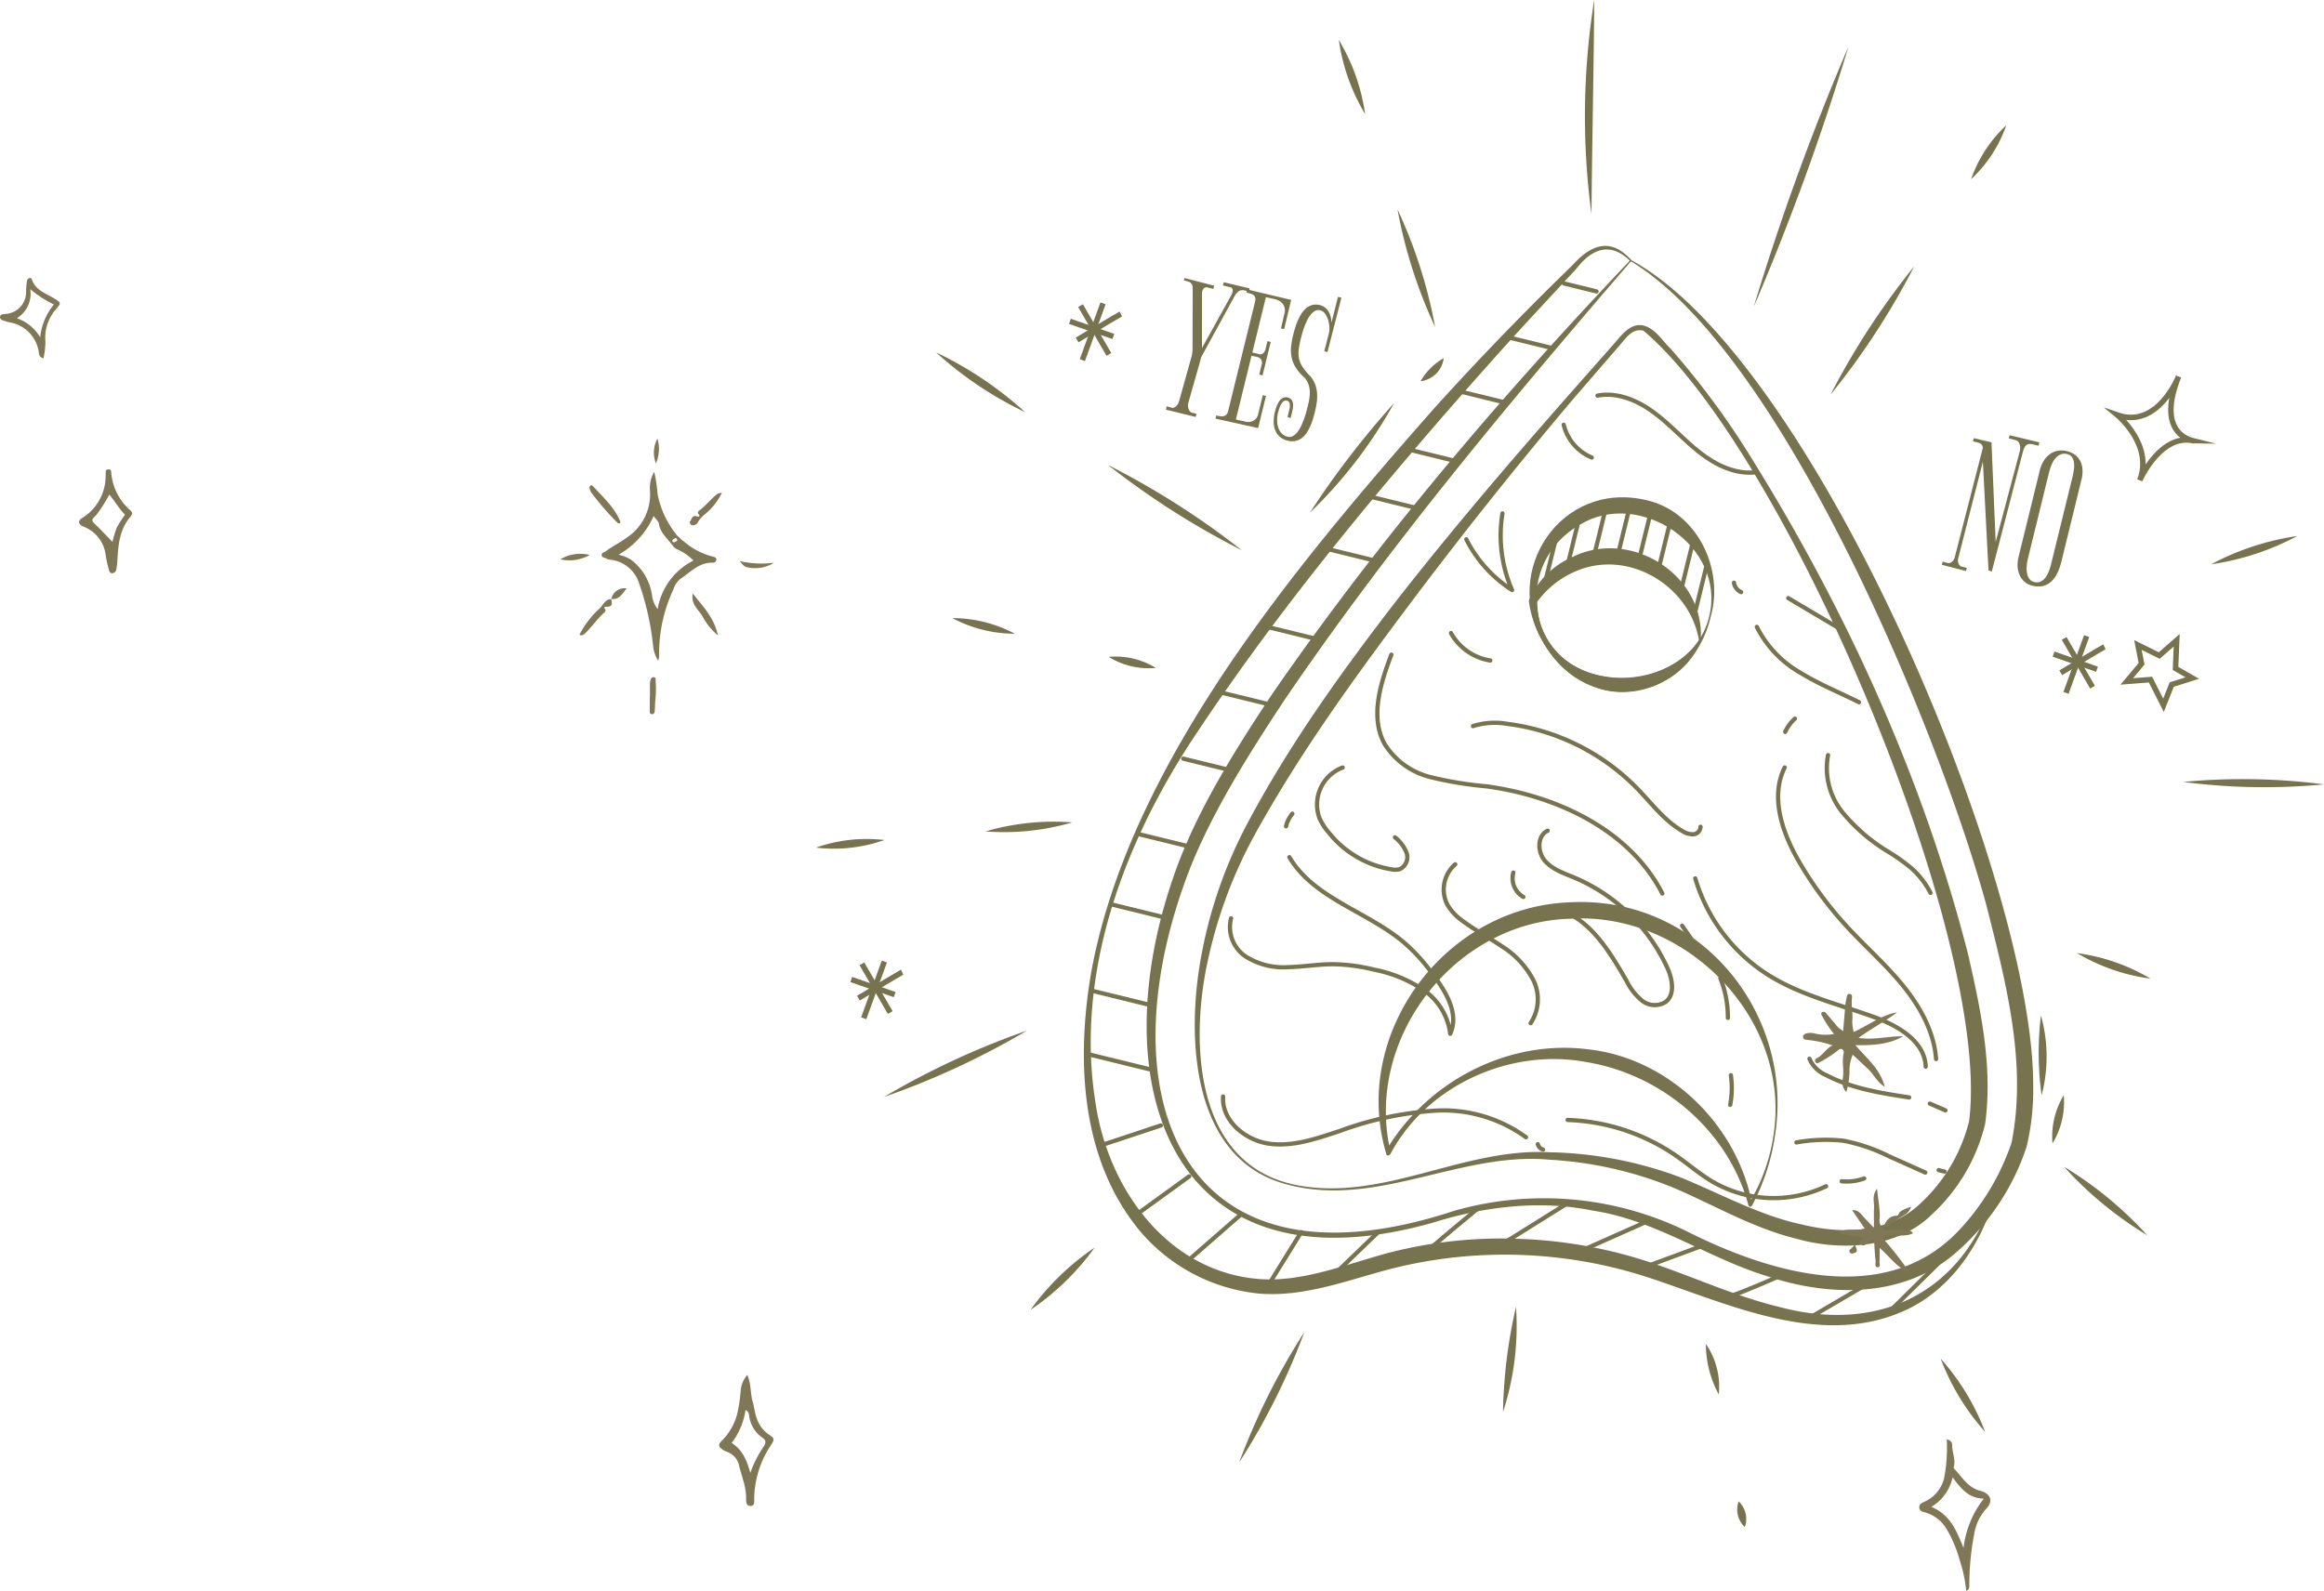 <svg xmlns="http://www.w3.org/2000/svg" xmlns:xlink="http://www.w3.org/1999/xlink" width="318.14" height="217.836" viewBox="0 0 318.14 217.836"><defs><clipPath id="clip-path"><rect id="&#x9577;&#x65B9;&#x5F62;_25028" data-name="&#x9577;&#x65B9;&#x5F62; 25028" width="272.462" height="179.777" fill="none"></rect></clipPath></defs><g id="asset5" transform="translate(-847 -4839.94)"><g id="&#x30B0;&#x30EB;&#x30FC;&#x30D7;_11086" data-name="&#x30B0;&#x30EB;&#x30FC;&#x30D7; 11086" transform="translate(961.778 4847.987) rotate(20)"><g id="&#x30B0;&#x30EB;&#x30FC;&#x30D7;_11087" data-name="&#x30B0;&#x30EB;&#x30FC;&#x30D7; 11087" transform="translate(26.321 -48.87)"><path id="&#x30D1;&#x30B9;_61513" data-name="&#x30D1;&#x30B9; 61513" d="M27.193,52.34a1.48,1.48,0,0,0,.015-.21,1.658,1.658,0,0,0-.01-.217,1.3,1.3,0,0,0-.042-.21.5.5,0,0,0-.1-.183A.436.436,0,0,0,26.9,51.4a.362.362,0,0,0-.221-.015l-1.022.11-.049-.447,3.625-.421.049.449c-.179.02-.352.034-.518.043a1.27,1.27,0,0,0-.474.116.928.928,0,0,0-.386.359,2.059,2.059,0,0,0-.253.77l-1.432,9.4.049.449.443,6.092a1.208,1.208,0,0,0,.1.34,1.447,1.447,0,0,0,.2.34,1.066,1.066,0,0,0,.278.254.524.524,0,0,0,.338.08l.653-.071.022.449-4.165.454-.052-.472.743-.055a.478.478,0,0,0,.289-.141.982.982,0,0,0,.2-.3,1.549,1.549,0,0,0,.109-.361,1.213,1.213,0,0,0,.017-.326l-.492-6.41a4.273,4.273,0,0,0-.166-.822l-2.871-7.948a1.191,1.191,0,0,0-.256-.457.737.737,0,0,0-.331-.2,1.212,1.212,0,0,0-.423-.031c-.159.013-.333.028-.518.048l-.011-.334,4.17-.4.049.446-.818.089a.49.49,0,0,0-.411.252.863.863,0,0,0-.087.514l.013.122a.428.428,0,0,0,.041.13l2.563,7.039Z" transform="translate(8.096 8.539)" fill="#77734e"></path><path id="&#x30D1;&#x30B9;_61514" data-name="&#x30D1;&#x30B9; 61514" d="M30.135,58.881l.907-.1a.6.6,0,0,0,.527-.327,1.17,1.17,0,0,0,.1-.619l-.123-1.124.46-.049.511,4.687-.461.049L31.9,60.034a.872.872,0,0,0-.313-.676,1.113,1.113,0,0,0-.73-.115c-.068.007-.166.021-.293.043s-.254.042-.383.054l.974,8.932,1.326-.17a1.478,1.478,0,0,0,.987-.489,1.31,1.31,0,0,0,.3-1.061l-.291-2.671.447-.048.492,4.508-5.928.776-.048-.447c.187-.021.368-.049.539-.085a1.4,1.4,0,0,0,.447-.17.733.733,0,0,0,.281-.328,1.144,1.144,0,0,0,.055-.569L28.106,52.237a1.163,1.163,0,0,0-.176-.555.647.647,0,0,0-.344-.247,1.268,1.268,0,0,0-.47-.039c-.175.014-.358.032-.544.052l-.048-.435,6.139-.72.472,4.1-.447.05-.273-2.272a1.609,1.609,0,0,0-.26-.605,1.4,1.4,0,0,0-.432-.393,1.647,1.647,0,0,0-.544-.193,2.259,2.259,0,0,0-.616-.017c-.214.024-.428.05-.644.082s-.425.06-.632.082Z" transform="translate(10.544 8.405)" fill="#77734e"></path><path id="&#x30D1;&#x30B9;_61515" data-name="&#x30D1;&#x30B9; 61515" d="M36.763,48.41l.755,7.649-.447.049c-.027-.239-.049-.46-.066-.664s-.038-.409-.06-.608-.042-.4-.06-.609-.039-.425-.064-.664a2.923,2.923,0,0,0-.24-.827,4.158,4.158,0,0,0-.493-.851,2.712,2.712,0,0,0-.678-.65,1.15,1.15,0,0,0-.778-.212.946.946,0,0,0-.643.328,2.024,2.024,0,0,0-.389.707,4.214,4.214,0,0,0-.191.927q-.048.5-.046.994c0,.328.011.632.034.914s.043.507.063.679a12.02,12.02,0,0,0,.261,1.574,3.589,3.589,0,0,0,.479,1.138,3.47,3.47,0,0,0,.818.861,7.735,7.735,0,0,0,1.279.76,3.628,3.628,0,0,1,1.105.834,4.346,4.346,0,0,1,.7,1.094,6.2,6.2,0,0,1,.4,1.249q.136.65.205,1.291c.038.34.064.69.082,1.05a8,8,0,0,1-.018,1.069A6.156,6.156,0,0,1,38.6,67.5a2.827,2.827,0,0,1-.39.872,2.246,2.246,0,0,1-.668.634,2.36,2.36,0,0,1-.994.314,2.408,2.408,0,0,1-1.265-.161,2.345,2.345,0,0,1-.9-.685,3.315,3.315,0,0,1-.559-1.037,5.72,5.72,0,0,1-.267-1.2c-.022-.205-.035-.443-.039-.714a3.6,3.6,0,0,1,.075-.783,1.568,1.568,0,0,1,.3-.655.917.917,0,0,1,.643-.321.832.832,0,0,1,.639.151,1.264,1.264,0,0,1,.37.5,2.749,2.749,0,0,1,.183.672c.035.242.063.46.085.657l.056.523-.45.025-.087-.806c-.011-.1-.028-.229-.049-.383a1.844,1.844,0,0,0-.112-.433,1.011,1.011,0,0,0-.218-.345.429.429,0,0,0-.368-.115.526.526,0,0,0-.43.274,1.58,1.58,0,0,0-.177.555,3.018,3.018,0,0,0-.021.636c.013.214.028.386.042.513a4.358,4.358,0,0,0,.222.964,3.136,3.136,0,0,0,.463.882,2.218,2.218,0,0,0,.714.612,1.6,1.6,0,0,0,.955.168.972.972,0,0,0,.683-.372,2.2,2.2,0,0,0,.4-.8,4.851,4.851,0,0,0,.172-1.04q.036-.566.021-1.1c-.008-.356-.025-.685-.055-.984s-.05-.524-.067-.678a10.425,10.425,0,0,0-.177-1.093A4.617,4.617,0,0,0,37,61.758a3.189,3.189,0,0,0-.562-.825,2.607,2.607,0,0,0-.872-.59,5.781,5.781,0,0,1-1.514-.894A4.371,4.371,0,0,1,33.1,58.33a4.947,4.947,0,0,1-.532-1.337,12.137,12.137,0,0,1-.267-1.554c-.031-.281-.057-.6-.077-.949a8.78,8.78,0,0,1,0-1.068,7.04,7.04,0,0,1,.143-1.061,3.169,3.169,0,0,1,.356-.945,2.249,2.249,0,0,1,.634-.7,1.975,1.975,0,0,1,.966-.344,1.847,1.847,0,0,1,.848.088,2,2,0,0,1,.664.4,2.7,2.7,0,0,1,.491.586,4.2,4.2,0,0,1,.328.637l-.368-3.62Z" transform="translate(12.805 7.656)" fill="#77734e"></path><path id="&#x30D1;&#x30B9;_61516" data-name="&#x30D1;&#x30B9; 61516" d="M106.951,57.2h-.478l-5.812-13.718,1.36,13.672a.844.844,0,0,0,.089.288,1.248,1.248,0,0,0,.178.264.912.912,0,0,0,.235.2.5.5,0,0,0,.273.073l.767-.082.049.447-3.4.319-.049-.447.731-.053a.492.492,0,0,0,.277-.122.87.87,0,0,0,.207-.249,1.245,1.245,0,0,0,.123-.3.865.865,0,0,0,.025-.3l-1.493-15.247a.734.734,0,0,0-.184-.5.69.69,0,0,0-.387-.184,1.912,1.912,0,0,0-.5,0c-.182.024-.359.045-.53.064l-.049-.447,2.476-.295L106.064,53.2l-1.15-12.815a1.985,1.985,0,0,0-.1-.415,1.461,1.461,0,0,0-.212-.409,1.16,1.16,0,0,0-.323-.3.668.668,0,0,0-.43-.089l-.946.1-.049-.447,4.163-.479.052.474c-.3.031-.56.06-.787.085a1.447,1.447,0,0,0-.563.164.73.73,0,0,0-.323.418,2.144,2.144,0,0,0-.052.826Z" transform="translate(39.106 3.655)" fill="#77734e"></path><path id="&#x30D1;&#x30B9;_61517" data-name="&#x30D1;&#x30B9; 61517" d="M112.6,52.736a7.662,7.662,0,0,1,.014,1.666,3.771,3.771,0,0,1-.39,1.356,2.549,2.549,0,0,1-.852.952,2.984,2.984,0,0,1-1.365.458,2.511,2.511,0,0,1-1.191-.134,2.645,2.645,0,0,1-.948-.62,3.306,3.306,0,0,1-.664-1,4.17,4.17,0,0,1-.331-1.262l-1.322-12.138a4.507,4.507,0,0,1,.059-1.467,3.244,3.244,0,0,1,.489-1.153,2.629,2.629,0,0,1,.864-.785,3.133,3.133,0,0,1,1.2-.37,2.918,2.918,0,0,1,1.2.1,2.471,2.471,0,0,1,.959.556,2.944,2.944,0,0,1,.675.974,4.5,4.5,0,0,1,.348,1.357Zm-1.212.739-1.319-12.112a10.36,10.36,0,0,0-.177-1.1,3.463,3.463,0,0,0-.326-.908,1.636,1.636,0,0,0-.516-.59,1.082,1.082,0,0,0-.742-.158,1.424,1.424,0,0,0-.811.333,1.844,1.844,0,0,0-.484.713,3.211,3.211,0,0,0-.21,1,7.047,7.047,0,0,0,.034,1.192l1.314,12.061a6.216,6.216,0,0,0,.191.988,3.76,3.76,0,0,0,.369.9,1.97,1.97,0,0,0,.56.63,1.074,1.074,0,0,0,.776.187,1.3,1.3,0,0,0,.8-.345,1.741,1.741,0,0,0,.439-.725,3.53,3.53,0,0,0,.152-.973,8.4,8.4,0,0,0-.048-1.089" transform="translate(41.947 3.603)" fill="#77734e"></path><path id="&#x30D1;&#x30B9;_61518" data-name="&#x30D1;&#x30B9; 61518" d="M87.337,68.866c1.407,11.762-10.961,19.064-20.235,11.2-8.965-7.34-5.355-21.8,6.448-23.2,7.137-.949,13.318,5.221,13.787,12m-.21.022c-1.072-9.832-14.956-13.24-20.935-5.754-6.784,8.012-.636,20.278,10.059,18.435,5.979-.871,11.634-6.222,10.876-12.681" transform="translate(24.682 10.979)" fill="#77734e"></path><path id="&#x30D1;&#x30B9;_61519" data-name="&#x30D1;&#x30B9; 61519" d="M86.881,70.45c-.159,5.586-5.178,10.5-10.755,10.8a14.782,14.782,0,0,1-13.256-8.02,11.369,11.369,0,0,1,3.6-7.688c6.208-6.454,18.031-3.835,20.415,4.9m-.21.022c-3.7-6.621-13.145-8.514-18.858-3.469a12.687,12.687,0,0,0-3.843,6.11l-.038-.335c3.891,11.067,19.725,7.731,22.739-2.306" transform="translate(24.993 13.041)" fill="#77734e"></path><path id="&#x30D1;&#x30B9;_61520" data-name="&#x30D1;&#x30B9; 61520" d="M118.851,117.389a29.586,29.586,0,0,1,.333,10.17.26.26,0,0,1-.465.113c-6.106-8.707-17.328-12.814-27.622-10.839-10.4,1.737-19.356,10.433-20.846,21.006a.376.376,0,0,1-.428.31C59.456,124.4,65.591,103.494,81.576,97.027c16.161-6.881,33.984,3.582,37.275,20.362m-.208.043c-3.144-15.847-21.768-24.581-36.2-18.326C67.7,104.829,61.4,124.23,70.191,137.568l-.681.144c1.964-10.79,10.4-20.147,21.226-22.6,10.849-2.686,22.817,2.759,28.408,12.259l-.475.1a24.728,24.728,0,0,0-.027-10.037" transform="translate(25.724 26.131)" fill="#77734e"></path><path id="&#x30D1;&#x30B9;_61521" data-name="&#x30D1;&#x30B9; 61521" d="M69.441,35.412C60.416,59.254,51.619,83.52,45.366,108.3c-1.964,8.275-3.8,16.646-4.188,25.072-1.073,33.485,18.582,57.243,49.971,32.512a44.635,44.635,0,0,1,30.639-8.307c12.836,1.564,29.586.644,35.314-13.022a32.869,32.869,0,0,0,2.581-13.543c-1.678-10.941-8.243-20.389-14.406-29.454-14.125-19.947-52.036-61.47-75.837-66.146m-.108-.182c28.057,4.043,80.981,60.906,90.511,87.552a33.393,33.393,0,0,1,1.964,8.047,32.8,32.8,0,0,1-4.455,17.491c-4.652,7.885-14.107,11.08-22.787,11.3-8.585.464-17.005-2.005-25.522-.277-7.372,1.084-14.175,4.545-20.05,9.045-31.19,22.471-50.23-3.7-49.565-35.07.243-8.489,2.149-17.22,4.137-25.464C50.092,82.924,59.033,58.886,69.333,35.23" transform="translate(15.667 2.417)" fill="#77734e"></path><path id="&#x30D1;&#x30B9;_61522" data-name="&#x30D1;&#x30B9; 61522" d="M67.112,168.015c-13.855,1.709-20.375-14.054-22.237-25.368a62.8,62.8,0,0,1-.345-18.642c1.674-12.316,5.03-24.286,8.786-36.1,3.821-11.764,8.157-23.346,12.66-34.86l3.388-8.626c.548-1.455,1.146-3.449,3.031-3.576,1.627-.073,3.006,1.114,4.44,1.732A109.469,109.469,0,0,1,92.308,52.835c19.468,15.26,37.069,33.19,51.074,53.637,4.2,6.49,8.542,13.4,10.2,21.131a24.76,24.76,0,0,1-2.629,14.16c-2.852,6.078-10.224,9-16.162,9.425-6.081.69-12.031-.429-18.063-.78A52.422,52.422,0,0,0,99.2,152.6c-11.66,3.056-19.793,14.1-32.093,15.418m-.022-.21c12.353-1.5,20.165-12.652,31.794-16.176a53.822,53.822,0,0,1,17.886-2.9c5.916.2,11.9,1.2,17.795.4,5.715-.6,11.831-2.9,14.469-8.381a22.857,22.857,0,0,0,2.36-12.754c-5.554-24.68-55.256-77.865-78.923-86.476-1.62.187-1.9,1.875-2.435,3.174l-3.294,8.652Q60.339,70.7,54.98,88.431c-3.564,11.759-6.925,23.657-8.845,35.792a63.575,63.575,0,0,0-.257,18.269c1.388,11.215,7.492,26.867,21.212,25.313" transform="translate(17.492 4.649)" fill="#77734e"></path><path id="&#x30D1;&#x30B9;_61523" data-name="&#x30D1;&#x30B9; 61523" d="M71.4,35.65c-3.423-1.589-5.5.129-6.564,3.467L61.3,47.52c-2.348,5.6-4.566,11.261-6.756,16.924-6.487,17-12.458,34.242-16.745,51.935-4.339,17.389-4.616,36.994,4.42,52.957,5.747,10.406,17.285,18.06,29.3,14.617,5.605-1.635,10.157-5.8,15.169-9.333a61.667,61.667,0,0,1,16.642-8.093,63.563,63.563,0,0,1,18.235-2.989c6.144-.11,12.206.379,18.15-.31,13.272-1.227,22.144-9.56,22.235-23.267-.008-.133.214-.133.211,0,.229,6.11-1.395,12.547-5.615,17.166-8.887,9.526-23.165,8.115-34.921,8.448a63.425,63.425,0,0,0-33.679,10.856c-5.033,3.444-9.791,7.74-15.887,9.438A24.5,24.5,0,0,1,53.73,183.4c-10.951-6.416-16.168-18.951-18.345-30.869-4.944-28.705,7.257-62.087,17.649-88.68q5.159-12.7,11.148-25.03c.886-2.2,2.377-4.511,5.108-4.13a7.545,7.545,0,0,1,2.189.766c.124.048.042.246-.08.2" transform="translate(13.616 2.185)" fill="#77734e"></path><line id="&#x7DDA;_165" data-name="&#x7DDA; 165" y1="0.904" x2="8.31" transform="translate(52.71 164.331)" fill="none" stroke="#77734e" stroke-linecap="round" stroke-linejoin="round" stroke-width="0.581"></line><line id="&#x7DDA;_166" data-name="&#x7DDA; 166" y1="0.844" x2="7.753" transform="translate(50.122 156.058)" fill="none" stroke="#77734e" stroke-linecap="round" stroke-linejoin="round" stroke-width="0.581"></line><line id="&#x7DDA;_167" data-name="&#x7DDA; 167" y1="0.769" x2="7.063" transform="translate(48.602 144.111)" fill="none" stroke="#77734e" stroke-linecap="round" stroke-linejoin="round" stroke-width="0.581"></line><line id="&#x7DDA;_168" data-name="&#x7DDA; 168" y1="0.748" x2="6.866" transform="translate(48.74 133.821)" fill="none" stroke="#77734e" stroke-linecap="round" stroke-linejoin="round" stroke-width="0.581"></line><line id="&#x7DDA;_169" data-name="&#x7DDA; 169" y1="0.678" x2="6.23" transform="translate(50.819 122.107)" fill="none" stroke="#77734e" stroke-linecap="round" stroke-linejoin="round" stroke-width="0.581"></line><line id="&#x7DDA;_170" data-name="&#x7DDA; 170" y1="0.815" x2="7.488" transform="translate(52.641 111.686)" fill="none" stroke="#77734e" stroke-linecap="round" stroke-linejoin="round" stroke-width="0.581"></line><line id="&#x7DDA;_171" data-name="&#x7DDA; 171" y1="0.771" x2="7.088" transform="translate(55.063 101.169)" fill="none" stroke="#77734e" stroke-linecap="round" stroke-linejoin="round" stroke-width="0.581"></line><line id="&#x7DDA;_172" data-name="&#x7DDA; 172" y1="0.748" x2="6.866" transform="translate(59.336 88.33)" fill="none" stroke="#77734e" stroke-linecap="round" stroke-linejoin="round" stroke-width="0.581"></line><line id="&#x7DDA;_173" data-name="&#x7DDA; 173" y1="0.792" x2="7.28" transform="translate(62.17 79.572)" fill="none" stroke="#77734e" stroke-linecap="round" stroke-linejoin="round" stroke-width="0.581"></line><line id="&#x7DDA;_174" data-name="&#x7DDA; 174" y1="0.704" x2="6.468" transform="translate(65.093 71.777)" fill="none" stroke="#77734e" stroke-linecap="round" stroke-linejoin="round" stroke-width="0.581"></line><line id="&#x7DDA;_175" data-name="&#x7DDA; 175" y1="0.657" x2="6.026" transform="translate(69.268 61.914)" fill="none" stroke="#77734e" stroke-linecap="round" stroke-linejoin="round" stroke-width="0.581"></line><line id="&#x7DDA;_176" data-name="&#x7DDA; 176" y1="0.611" x2="5.611" transform="translate(73.094 52.718)" fill="none" stroke="#77734e" stroke-linecap="round" stroke-linejoin="round" stroke-width="0.581"></line><line id="&#x7DDA;_177" data-name="&#x7DDA; 177" y1="0.498" x2="4.573" transform="translate(77.521 43.314)" fill="none" stroke="#77734e" stroke-linecap="round" stroke-linejoin="round" stroke-width="0.581"></line><line id="&#x7DDA;_178" data-name="&#x7DDA; 178" y1="5.36" x2="6.771" transform="translate(58.337 171.03)" fill="none" stroke="#77734e" stroke-linecap="round" stroke-linejoin="round" stroke-width="0.581"></line><line id="&#x7DDA;_179" data-name="&#x7DDA; 179" y1="7.487" x2="5.069" transform="translate(66.072 176.256)" fill="none" stroke="#77734e" stroke-linecap="round" stroke-linejoin="round" stroke-width="0.581"></line><line id="&#x7DDA;_180" data-name="&#x7DDA; 180" y1="8.272" x2="4.563" transform="translate(75.039 178.696)" fill="none" stroke="#77734e" stroke-linecap="round" stroke-linejoin="round" stroke-width="0.581"></line><line id="&#x7DDA;_181" data-name="&#x7DDA; 181" y1="7.955" x2="1.655" transform="translate(86.506 178.185)" fill="none" stroke="#77734e" stroke-linecap="round" stroke-linejoin="round" stroke-width="0.581"></line><line id="&#x7DDA;_182" data-name="&#x7DDA; 182" y1="8.434" x2="4.124" transform="translate(93.94 174.585)" fill="none" stroke="#77734e" stroke-linecap="round" stroke-linejoin="round" stroke-width="0.581"></line><path id="&#x30D1;&#x30B9;_61524" data-name="&#x30D1;&#x30B9; 61524" d="M75.055,136.371c.14-.646,4.933-8.732,4.933-8.732" transform="translate(29.837 39.152)" fill="none" stroke="#77734e" stroke-linecap="round" stroke-linejoin="round" stroke-width="0.581"></path><line id="&#x7DDA;_183" data-name="&#x7DDA; 183" y1="8.497" x2="6.64" transform="translate(114.614 161.764)" fill="none" stroke="#77734e" stroke-linecap="round" stroke-linejoin="round" stroke-width="0.581"></line><line id="&#x7DDA;_184" data-name="&#x7DDA; 184" y1="7.343" x2="7.605" transform="translate(124.84 160.335)" fill="none" stroke="#77734e" stroke-linecap="round" stroke-linejoin="round" stroke-width="0.581"></line><line id="&#x7DDA;_185" data-name="&#x7DDA; 185" y1="5.545" x2="6.54" transform="translate(133.584 161.39)" fill="none" stroke="#77734e" stroke-linecap="round" stroke-linejoin="round" stroke-width="0.581"></line><path id="&#x30D1;&#x30B9;_61525" data-name="&#x30D1;&#x30B9; 61525" d="M104.847,128.612c.6-.275,5.547-5.017,5.547-5.017" transform="translate(41.68 37.544)" fill="none" stroke="#77734e" stroke-linecap="round" stroke-linejoin="round" stroke-width="0.581"></path><line id="&#x7DDA;_186" data-name="&#x7DDA; 186" y1="7.392" x2="6.13" transform="translate(157.209 158.442)" fill="none" stroke="#77734e" stroke-linecap="round" stroke-linejoin="round" stroke-width="0.581"></line><line id="&#x7DDA;_187" data-name="&#x7DDA; 187" y1="8.642" x2="4.102" transform="translate(167.415 152.508)" fill="none" stroke="#77734e" stroke-linecap="round" stroke-linejoin="round" stroke-width="0.581"></line><path id="&#x30D1;&#x30B9;_61526" data-name="&#x30D1;&#x30B9; 61526" d="M51.349,128.68c.913,3.178,4.875,4.612,8.11,3.924s5.9-2.886,8.5-4.937A46.437,46.437,0,0,1,79.2,120.617a19.234,19.234,0,0,1,13.017-.873" transform="translate(20.413 35.708)" fill="none" stroke="#77734e" stroke-linecap="round" stroke-linejoin="round" stroke-width="0.581"></path><path id="&#x30D1;&#x30B9;_61527" data-name="&#x30D1;&#x30B9; 61527" d="M81.913,119.772a1.071,1.071,0,0,0,.927.446" transform="translate(32.563 36.025)" fill="none" stroke="#77734e" stroke-linecap="round" stroke-linejoin="round" stroke-width="0.581"></path><path id="&#x30D1;&#x30B9;_61528" data-name="&#x30D1;&#x30B9; 61528" d="M83.848,117.558a27.763,27.763,0,0,1,15.644-.475c1.987.524,3.92,1.27,5.942,1.641a16.716,16.716,0,0,0,14.766-4.738" transform="translate(33.332 33.724)" fill="none" stroke="#77734e" stroke-linecap="round" stroke-linejoin="round" stroke-width="0.581"></path><path id="&#x30D1;&#x30B9;_61529" data-name="&#x30D1;&#x30B9; 61529" d="M111.126,113.406a7.021,7.021,0,0,0,2.769-1.417" transform="translate(44.176 32.931)" fill="none" stroke="#77734e" stroke-linecap="round" stroke-linejoin="round" stroke-width="0.581"></path><path id="&#x30D1;&#x30B9;_61530" data-name="&#x30D1;&#x30B9; 61530" d="M105.66,111.715a22.983,22.983,0,0,1,5.927-2.412,24.246,24.246,0,0,1,6.659-.136l5.4.389" transform="translate(42.003 31.744)" fill="none" stroke="#77734e" stroke-linecap="round" stroke-linejoin="round" stroke-width="0.581"></path><path id="&#x30D1;&#x30B9;_61531" data-name="&#x30D1;&#x30B9; 61531" d="M119.678,108.756l.83-.091" transform="translate(47.576 31.609)" fill="none" stroke="#77734e" stroke-linecap="round" stroke-linejoin="round" stroke-width="0.581"></path><path id="&#x30D1;&#x30B9;_61532" data-name="&#x30D1;&#x30B9; 61532" d="M104.054,102.8a4.283,4.283,0,0,0,2.929,1.326c3.9.531,7.853-.246,11.715-1.016" transform="translate(41.365 29.279)" fill="none" stroke="#77734e" stroke-linecap="round" stroke-linejoin="round" stroke-width="0.581"></path><path id="&#x30D1;&#x30B9;_61533" data-name="&#x30D1;&#x30B9; 61533" d="M116.637,102.9l2.331.141" transform="translate(46.367 29.315)" fill="none" stroke="#77734e" stroke-linecap="round" stroke-linejoin="round" stroke-width="0.581"></path><path id="&#x30D1;&#x30B9;_61534" data-name="&#x30D1;&#x30B9; 61534" d="M46.11,112.268a4.86,4.86,0,0,0,3.75,4.244,9.7,9.7,0,0,0,5.937-.66c1.888-.737,3.656-1.757,5.559-2.448a24.944,24.944,0,0,1,5.547-1.23,18.427,18.427,0,0,1,7.257.281,8.562,8.562,0,0,1,5.551,4.4c.24-3.207-2.854-5.462-5.565-7.192a24.623,24.623,0,0,0-4.517-2.33c-6.206-2.351-13.75-1.459-18.882-5.668" transform="translate(18.33 28.827)" fill="none" stroke="#77734e" stroke-linecap="round" stroke-linejoin="round" stroke-width="0.581"></path><path id="&#x30D1;&#x30B9;_61535" data-name="&#x30D1;&#x30B9; 61535" d="M48.095,99.479a4.227,4.227,0,0,1,.224-1.915" transform="translate(19.108 27.196)" fill="none" stroke="#77734e" stroke-linecap="round" stroke-linejoin="round" stroke-width="0.581"></path><path id="&#x30D1;&#x30B9;_61536" data-name="&#x30D1;&#x30B9; 61536" d="M51.871,91.624a5.405,5.405,0,0,0-.6,7.618,7.993,7.993,0,0,0,1.892,1.425,13.753,13.753,0,0,0,9.855,1.757,2.364,2.364,0,0,0,.966-.4,1.811,1.811,0,0,0,.094-2.419,5.044,5.044,0,0,0-2.215-1.444" transform="translate(19.867 24.835)" fill="none" stroke="#77734e" stroke-linecap="round" stroke-linejoin="round" stroke-width="0.581"></path><path id="&#x30D1;&#x30B9;_61537" data-name="&#x30D1;&#x30B9; 61537" d="M65.1,96.766a4.575,4.575,0,0,0,.886,5.571,7.2,7.2,0,0,0,2.693,1.361c2.021.623,4.13.9,6.178,1.421a12.171,12.171,0,0,1,5.611,2.8,5.907,5.907,0,0,1,1.766,5.763" transform="translate(25.649 26.879)" fill="none" stroke="#77734e" stroke-linecap="round" stroke-linejoin="round" stroke-width="0.581"></path><path id="&#x30D1;&#x30B9;_61538" data-name="&#x30D1;&#x30B9; 61538" d="M72.474,90.573c-1.124,1.111-.368,3.181,1,3.977s3.041.739,4.619.813a24.524,24.524,0,0,1,16.179,7.242c1.2,1.22,2.31,3.1,1.365,4.522a2.8,2.8,0,0,1-3.068.9,8.091,8.091,0,0,1-2.88-1.786c-3.4-2.851-7.115-5.906-11.546-6.072" transform="translate(28.594 24.417)" fill="none" stroke="#77734e" stroke-linecap="round" stroke-linejoin="round" stroke-width="0.581"></path><path id="&#x30D1;&#x30B9;_61539" data-name="&#x30D1;&#x30B9; 61539" d="M70.559,95.583a2.964,2.964,0,0,0,2.429,2.666" transform="translate(28.049 26.409)" fill="none" stroke="#77734e" stroke-linecap="round" stroke-linejoin="round" stroke-width="0.581"></path><path id="&#x30D1;&#x30B9;_61540" data-name="&#x30D1;&#x30B9; 61540" d="M52.03,79.605c-.05,4.243.147,9.067,3.36,11.84a10.349,10.349,0,0,0,7.369,2.088,50.26,50.26,0,0,0,7.706-1.449c9.544-2.064,20.45-1.072,27.611,5.565" transform="translate(20.681 20.057)" fill="none" stroke="#77734e" stroke-linecap="round" stroke-linejoin="round" stroke-width="0.581"></path><path id="&#x30D1;&#x30B9;_61541" data-name="&#x30D1;&#x30B9; 61541" d="M87.879,94.822l2.648,1.871" transform="translate(34.934 26.106)" fill="none" stroke="#77734e" stroke-linecap="round" stroke-linejoin="round" stroke-width="0.581"></path><path id="&#x30D1;&#x30B9;_61542" data-name="&#x30D1;&#x30B9; 61542" d="M93.156,98.375a14.374,14.374,0,0,1,2.826,4.747" transform="translate(37.032 27.519)" fill="none" stroke="#77734e" stroke-linecap="round" stroke-linejoin="round" stroke-width="0.581"></path><path id="&#x30D1;&#x30B9;_61543" data-name="&#x30D1;&#x30B9; 61543" d="M97.375,106.951a12.376,12.376,0,0,1,1.3,3.846" transform="translate(38.709 30.928)" fill="none" stroke="#77734e" stroke-linecap="round" stroke-linejoin="round" stroke-width="0.581"></path><path id="&#x30D1;&#x30B9;_61544" data-name="&#x30D1;&#x30B9; 61544" d="M87.5,90.022a23.565,23.565,0,0,0,13.8,8.983c5.122,1.128,10.44.5,15.684.486,3.481-.01,7.672.732,8.974,3.962" transform="translate(34.784 24.198)" fill="none" stroke="#77734e" stroke-linecap="round" stroke-linejoin="round" stroke-width="0.581"></path><path id="&#x30D1;&#x30B9;_61545" data-name="&#x30D1;&#x30B9; 61545" d="M125.159,107.242c-1.533-3.425-4.52-6-7.742-7.924s-6.744-3.286-10.072-5.019A50.857,50.857,0,0,1,98.452,88.4c-3.555-2.936-6.942-7.009-6.424-11.59" transform="translate(36.563 18.948)" fill="none" stroke="#77734e" stroke-linecap="round" stroke-linejoin="round" stroke-width="0.581"></path><path id="&#x30D1;&#x30B9;_61546" data-name="&#x30D1;&#x30B9; 61546" d="M90.871,74.138a5.44,5.44,0,0,1,.629-2.163" transform="translate(36.124 17.024)" fill="none" stroke="#77734e" stroke-linecap="round" stroke-linejoin="round" stroke-width="0.581"></path><path id="&#x30D1;&#x30B9;_61547" data-name="&#x30D1;&#x30B9; 61547" d="M95.591,74.222a9.645,9.645,0,0,0,4.585,6.718,24.488,24.488,0,0,0,7.836,2.926,25.5,25.5,0,0,1,3.667,1.034,11.43,11.43,0,0,1,3.541,2.254" transform="translate(38 17.917)" fill="none" stroke="#77734e" stroke-linecap="round" stroke-linejoin="round" stroke-width="0.581"></path><path id="&#x30D1;&#x30B9;_61548" data-name="&#x30D1;&#x30B9; 61548" d="M61.935,84.2a9.974,9.974,0,0,1,4.332-1.9,30.133,30.133,0,0,1,19.7,2.23c2.569,1.245,5.024,2.882,7.837,3.371a2.536,2.536,0,0,0,1.544-.1,1.043,1.043,0,0,0,.57-1.3" transform="translate(24.621 20.832)" fill="none" stroke="#77734e" stroke-linecap="round" stroke-linejoin="round" stroke-width="0.581"></path><path id="&#x30D1;&#x30B9;_61549" data-name="&#x30D1;&#x30B9; 61549" d="M55.061,67.9a17.662,17.662,0,0,0,8.264,4.385A18.628,18.628,0,0,1,58.5,62.874" transform="translate(21.888 13.406)" fill="none" stroke="#77734e" stroke-linecap="round" stroke-linejoin="round" stroke-width="0.581"></path><path id="&#x30D1;&#x30B9;_61550" data-name="&#x30D1;&#x30B9; 61550" d="M56.794,75.617a7.488,7.488,0,0,0,6.341,1.69" transform="translate(22.577 18.472)" fill="none" stroke="#77734e" stroke-linecap="round" stroke-linejoin="round" stroke-width="0.581"></path><path id="&#x30D1;&#x30B9;_61551" data-name="&#x30D1;&#x30B9; 61551" d="M60.188,52.663a6.545,6.545,0,0,0,5.144,2.9" transform="translate(23.927 9.347)" fill="none" stroke="#77734e" stroke-linecap="round" stroke-linejoin="round" stroke-width="0.581"></path><path id="&#x30D1;&#x30B9;_61552" data-name="&#x30D1;&#x30B9; 61552" d="M62.321,49.147c2.387-1.428,5.427-1.251,8.092-.453s5.135,2.155,7.781,3.007,5.657,1.157,8.127-.123" transform="translate(24.774 7.526)" fill="none" stroke="#77734e" stroke-linecap="round" stroke-linejoin="round" stroke-width="0.581"></path><path id="&#x30D1;&#x30B9;_61553" data-name="&#x30D1;&#x30B9; 61553" d="M84.738,64.8a14.923,14.923,0,0,0,7.844,3.88c2.9.594,5.878.688,8.82,1.033" transform="translate(33.686 14.172)" fill="none" stroke="#77734e" stroke-linecap="round" stroke-linejoin="round" stroke-width="0.581"></path><path id="&#x30D1;&#x30B9;_61554" data-name="&#x30D1;&#x30B9; 61554" d="M81.154,61.5a1.674,1.674,0,0,0,1.363.873" transform="translate(32.261 12.861)" fill="none" stroke="#77734e" stroke-linecap="round" stroke-linejoin="round" stroke-width="0.581"></path><path id="&#x30D1;&#x30B9;_61555" data-name="&#x30D1;&#x30B9; 61555" d="M86.661,61.1l7.53,1.423" transform="translate(34.45 12.701)" fill="none" stroke="#77734e" stroke-linecap="round" stroke-linejoin="round" stroke-width="0.581"></path><line id="&#x7DDA;_188" data-name="&#x7DDA; 188" x2="0.707" y2="6.492" transform="translate(96.478 69.799)" fill="none" stroke="#77734e" stroke-linecap="round" stroke-linejoin="round" stroke-width="0.581"></line><line id="&#x7DDA;_189" data-name="&#x7DDA; 189" x2="0.771" y2="7.088" transform="translate(93.44 70.839)" fill="none" stroke="#77734e" stroke-linecap="round" stroke-linejoin="round" stroke-width="0.581"></line><line id="&#x7DDA;_190" data-name="&#x7DDA; 190" x2="0.73" y2="6.697" transform="translate(90.459 73.134)" fill="none" stroke="#77734e" stroke-linecap="round" stroke-linejoin="round" stroke-width="0.581"></line><line id="&#x7DDA;_191" data-name="&#x7DDA; 191" x2="0.721" y2="6.621" transform="translate(88.426 76.901)" fill="none" stroke="#77734e" stroke-linecap="round" stroke-linejoin="round" stroke-width="0.581"></line><line id="&#x7DDA;_192" data-name="&#x7DDA; 192" x2="0.704" y2="6.468" transform="translate(99.446 69.555)" fill="none" stroke="#77734e" stroke-linecap="round" stroke-linejoin="round" stroke-width="0.581"></line><line id="&#x7DDA;_193" data-name="&#x7DDA; 193" x2="0.714" y2="6.559" transform="translate(102.361 69.553)" fill="none" stroke="#77734e" stroke-linecap="round" stroke-linejoin="round" stroke-width="0.581"></line><line id="&#x7DDA;_194" data-name="&#x7DDA; 194" x2="0.763" y2="7.013" transform="translate(106.191 70.711)" fill="none" stroke="#77734e" stroke-linecap="round" stroke-linejoin="round" stroke-width="0.581"></line><line id="&#x7DDA;_195" data-name="&#x7DDA; 195" x2="0.696" y2="6.388" transform="translate(109.117 73.702)" fill="none" stroke="#77734e" stroke-linecap="round" stroke-linejoin="round" stroke-width="0.581"></line><path id="&#x30D1;&#x30B9;_61556" data-name="&#x30D1;&#x30B9; 61556" d="M73.879,46.228a340.125,340.125,0,0,1,0-37.936,340.119,340.119,0,0,1,0,37.936" transform="translate(29.158 -8.292)" fill="#77734e"></path><path id="&#x30D1;&#x30B9;_61557" data-name="&#x30D1;&#x30B9; 61557" d="M58.441,40.209A100.372,100.372,0,0,1,48.763,12.53c2.812,7.844,6.84,19.728,9.678,27.679" transform="translate(19.385 -6.607)" fill="#77734e"></path><path id="&#x30D1;&#x30B9;_61558" data-name="&#x30D1;&#x30B9; 61558" d="M33.448,33.068a27.066,27.066,0,0,1-6.852-8.3,27.069,27.069,0,0,1,6.852,8.3" transform="translate(10.573 -1.741)" fill="#77734e"></path><path id="&#x30D1;&#x30B9;_61559" data-name="&#x30D1;&#x30B9; 61559" d="M48.019,51.773A66.4,66.4,0,0,1,37.672,38.4,66.448,66.448,0,0,1,48.019,51.773" transform="translate(14.976 3.676)" fill="#77734e"></path><path id="&#x30D1;&#x30B9;_61560" data-name="&#x30D1;&#x30B9; 61560" d="M14.235,70.544A50,50,0,0,1,0,67.028a50,50,0,0,1,14.235,3.516" transform="translate(0 15.057)" fill="#77734e"></path><path id="&#x30D1;&#x30B9;_61561" data-name="&#x30D1;&#x30B9; 61561" d="M40.777,76.333a109.614,109.614,0,0,1-21.156-4.694,109.615,109.615,0,0,1,21.156,4.694" transform="translate(7.8 16.89)" fill="#77734e"></path><path id="&#x30D1;&#x30B9;_61562" data-name="&#x30D1;&#x30B9; 61562" d="M19.169,90.342a18.279,18.279,0,0,1-8.774.913,18.279,18.279,0,0,1,8.774-.913" transform="translate(4.132 24.255)" fill="#77734e"></path><path id="&#x30D1;&#x30B9;_61563" data-name="&#x30D1;&#x30B9; 61563" d="M32.655,88.779a10.4,10.4,0,0,1-6.568.784,10.4,10.4,0,0,1,6.568-.784" transform="translate(10.37 23.618)" fill="#77734e"></path><path id="&#x30D1;&#x30B9;_61564" data-name="&#x30D1;&#x30B9; 61564" d="M13.988,113.652a20.883,20.883,0,0,1-8.459,4.191,20.919,20.919,0,0,1,8.459-4.191" transform="translate(2.198 33.592)" fill="#77734e"></path><path id="&#x30D1;&#x30B9;_61565" data-name="&#x30D1;&#x30B9; 61565" d="M31.339,105.736a33.3,33.3,0,0,1-10.747,5.227,33.3,33.3,0,0,1,10.747-5.227" transform="translate(8.186 30.445)" fill="#77734e"></path><path id="&#x30D1;&#x30B9;_61566" data-name="&#x30D1;&#x30B9; 61566" d="M35.432,126.429a108.566,108.566,0,0,1-15.283,15.23,108.642,108.642,0,0,1,15.283-15.23" transform="translate(8.01 38.671)" fill="#77734e"></path><path id="&#x30D1;&#x30B9;_61567" data-name="&#x30D1;&#x30B9; 61567" d="M46.1,144.142a34.867,34.867,0,0,1-5.327,11.007A34.867,34.867,0,0,1,46.1,144.142" transform="translate(16.209 45.712)" fill="#77734e"></path><path id="&#x30D1;&#x30B9;_61568" data-name="&#x30D1;&#x30B9; 61568" d="M67.37,144.894a92.419,92.419,0,0,1-2.278,19.825,92.331,92.331,0,0,1,2.278-19.825" transform="translate(25.876 46.011)" fill="#77734e"></path><path id="&#x30D1;&#x30B9;_61569" data-name="&#x30D1;&#x30B9; 61569" d="M85.359,135.478a38.1,38.1,0,0,1,3.253,14.139,68.751,68.751,0,0,1-3.253-14.139" transform="translate(33.933 42.268)" fill="#77734e"></path><path id="&#x30D1;&#x30B9;_61570" data-name="&#x30D1;&#x30B9; 61570" d="M112.371,145.927a3.31,3.31,0,0,1,1.994,3.023,3.309,3.309,0,0,1-1.994-3.023" transform="translate(44.671 46.422)" fill="#77734e"></path><path id="&#x30D1;&#x30B9;_61571" data-name="&#x30D1;&#x30B9; 61571" d="M104.079,132.53a10.319,10.319,0,0,1,4.021,5.895,14.567,14.567,0,0,1-4.021-5.895" transform="translate(41.374 41.096)" fill="#77734e"></path><path id="&#x30D1;&#x30B9;_61572" data-name="&#x30D1;&#x30B9; 61572" d="M126.181,126.019a32.1,32.1,0,0,1,9.148,7.34,32.1,32.1,0,0,1-9.148-7.34" transform="translate(50.161 38.508)" fill="#77734e"></path><path id="&#x30D1;&#x30B9;_61573" data-name="&#x30D1;&#x30B9; 61573" d="M131.113,104.221a50.554,50.554,0,0,1,13.907,4.917,50.646,50.646,0,0,1-13.907-4.917" transform="translate(52.121 29.843)" fill="#77734e"></path><path id="&#x30D1;&#x30B9;_61574" data-name="&#x30D1;&#x30B9; 61574" d="M125.151,84.289a26.447,26.447,0,0,1,10.637-.158,26.421,26.421,0,0,1-10.637.158" transform="translate(49.751 21.672)" fill="#77734e"></path><path id="&#x30D1;&#x30B9;_61575" data-name="&#x30D1;&#x30B9; 61575" d="M129.173,66.584A86.4,86.4,0,0,1,147.411,60.3a86.3,86.3,0,0,1-18.238,6.281" transform="translate(51.35 12.384)" fill="#77734e"></path><path id="&#x30D1;&#x30B9;_61576" data-name="&#x30D1;&#x30B9; 61576" d="M124.461,46a35.849,35.849,0,0,1,9.749-7.667A35.88,35.88,0,0,1,124.461,46" transform="translate(49.477 3.649)" fill="#77734e"></path><path id="&#x30D1;&#x30B9;_61577" data-name="&#x30D1;&#x30B9; 61577" d="M89.459,18.843a18.237,18.237,0,0,1,2-8.579,18.228,18.228,0,0,1-2,8.579" transform="translate(35.562 -7.508)" fill="#77734e"></path><path id="&#x30D1;&#x30B9;_61578" data-name="&#x30D1;&#x30B9; 61578" d="M83.74,46.771A102.913,102.913,0,0,1,88.5,26.329a102.816,102.816,0,0,1-4.76,20.442" transform="translate(33.289 -1.122)" fill="#77734e"></path><path id="&#x30D1;&#x30B9;_61580" data-name="&#x30D1;&#x30B9; 61580" d="M39.77,74.405a121.342,121.342,0,0,1,5.7-18.057,63.434,63.434,0,0,1-5.7,18.057" transform="translate(15.81 10.812)" fill="#77734e"></path><path id="&#x30D1;&#x30B9;_61581" data-name="&#x30D1;&#x30B9; 61581" d="M45.553,54.593a8.431,8.431,0,0,1,1.9-4.042,3.6,3.6,0,0,1-1.9,4.042" transform="translate(18.109 8.507)" fill="#77734e"></path><path id="&#x30D1;&#x30B9;_61582" data-name="&#x30D1;&#x30B9; 61582" d="M123.914,91.066A20.93,20.93,0,0,1,127.74,101.3a42.234,42.234,0,0,1-3.826-10.236" transform="translate(49.259 24.613)" fill="#77734e"></path><path id="&#x30D1;&#x30B9;_61583" data-name="&#x30D1;&#x30B9; 61583" d="M128.745,97.638a10.944,10.944,0,0,1,.808,6.742,10.952,10.952,0,0,1-.808-6.742" transform="translate(51.097 27.226)" fill="#77734e"></path><path id="&#x30D1;&#x30B9;_61584" data-name="&#x30D1;&#x30B9; 61584" d="M123.661,54.752l1.528-2.787,1.17,3.685,2.606.45-2.337,1.8-.091,3.056-2.876-2.7-2.967,1.347,1.079-2.966-1.349-2.247Z" transform="translate(47.872 9.07)" fill="none" stroke="#77734e" stroke-miterlimit="10" stroke-width="0.75"></path><path id="&#x30D1;&#x30B9;_61585" data-name="&#x30D1;&#x30B9; 61585" d="M116.893,27.62s-.2,7.753-6.068,7.821c0,0,6.068,2.158,5.934,7.348,0,0,.471-7.146,5.19-7.618C121.949,35.171,116.623,36.452,116.893,27.62Z" transform="translate(44.056 -0.609)" fill="none" stroke="#77734e" stroke-miterlimit="10" stroke-width="0.75"></path><line id="&#x7DDA;_196" data-name="&#x7DDA; 196" y2="8.271" transform="translate(19.17 67.957)" fill="none" stroke="#77734e" stroke-miterlimit="10" stroke-width="0.75"></line><line id="&#x7DDA;_197" data-name="&#x7DDA; 197" x2="5.933" y2="4.944" transform="translate(16.383 69.305)" fill="none" stroke="#77734e" stroke-miterlimit="10" stroke-width="0.75"></line><path id="&#x30D1;&#x30B9;_61586" data-name="&#x30D1;&#x30B9; 61586" d="M16.964,57.3c-.27.27-4.405,5.393-4.405,5.393" transform="translate(4.993 11.192)" fill="none" stroke="#77734e" stroke-miterlimit="10" stroke-width="0.75"></path><line id="&#x7DDA;_198" data-name="&#x7DDA; 198" y1="0.089" x2="6.293" transform="translate(15.754 71.733)" fill="none" stroke="#77734e" stroke-miterlimit="10" stroke-width="0.75"></line><line id="&#x7DDA;_199" data-name="&#x7DDA; 199" y2="8.271" transform="translate(161.286 64.721)" fill="none" stroke="#77734e" stroke-miterlimit="10" stroke-width="0.75"></line><line id="&#x7DDA;_200" data-name="&#x7DDA; 200" x2="5.933" y2="4.944" transform="translate(158.5 66.069)" fill="none" stroke="#77734e" stroke-miterlimit="10" stroke-width="0.75"></line><path id="&#x30D1;&#x30B9;_61587" data-name="&#x30D1;&#x30B9; 61587" d="M118.655,54.989c-.27.27-4.405,5.393-4.405,5.393" transform="translate(45.418 10.271)" fill="none" stroke="#77734e" stroke-miterlimit="10" stroke-width="0.75"></path><line id="&#x7DDA;_201" data-name="&#x7DDA; 201" y1="0.089" x2="6.293" transform="translate(157.871 68.497)" fill="none" stroke="#77734e" stroke-miterlimit="10" stroke-width="0.75"></line><line id="&#x7DDA;_202" data-name="&#x7DDA; 202" y2="8.271" transform="translate(21.866 162.881)" fill="none" stroke="#77734e" stroke-miterlimit="10" stroke-width="0.75"></line><line id="&#x7DDA;_203" data-name="&#x7DDA; 203" x2="5.933" y2="4.944" transform="translate(19.08 164.23)" fill="none" stroke="#77734e" stroke-miterlimit="10" stroke-width="0.75"></line><path id="&#x30D1;&#x30B9;_61588" data-name="&#x30D1;&#x30B9; 61588" d="M18.893,125.227c-.27.27-4.405,5.393-4.405,5.393" transform="translate(5.759 38.193)" fill="none" stroke="#77734e" stroke-miterlimit="10" stroke-width="0.75"></path><line id="&#x7DDA;_204" data-name="&#x7DDA; 204" y1="0.089" x2="6.293" transform="translate(18.45 166.657)" fill="none" stroke="#77734e" stroke-miterlimit="10" stroke-width="0.75"></line></g></g><g id="&#x30B0;&#x30EB;&#x30FC;&#x30D7;_11097" data-name="&#x30B0;&#x30EB;&#x30FC;&#x30D7; 11097" transform="translate(847 4878)"><g id="&#x30B0;&#x30EB;&#x30FC;&#x30D7;_11096" data-name="&#x30B0;&#x30EB;&#x30FC;&#x30D7; 11096" clip-path="url(#clip-path)"><path id="&#x30D1;&#x30B9;_61940" data-name="&#x30D1;&#x30B9; 61940" d="M269.165,179.777a19.531,19.531,0,0,0-.9-4.206,17.423,17.423,0,0,0-1.8-4.275,5.029,5.029,0,0,0-2.913-2.248c-.391-.1-.79-.19-.814-.693-.021-.428.315-.594.633-.745a4.768,4.768,0,0,0,2.732-3.122,19.143,19.143,0,0,0,.4-3.353c.053-.668.009-1.344.009-2.085a.789.789,0,0,1,.727.877c.023.965.489,1.894.221,2.878a.3.3,0,0,0,.043.238c1.026,1.076,1.788,2.448,3.312,2.963a6.257,6.257,0,0,1,.744.235c1.116.547,1.179,1.432.294,2.346a6.81,6.81,0,0,0-1.614,3.5,37.224,37.224,0,0,0-.654,7.052.6.6,0,0,1-.419.639M267.3,164.239a6.263,6.263,0,0,1-2.906,4.04c2.587,1.082,3.457,3.282,4.4,5.641a13.422,13.422,0,0,1,2.777-6.767c-2.079-.023-3.162-1.415-4.269-2.914" fill="#7f7755"></path><path id="&#x30D1;&#x30B9;_61941" data-name="&#x30D1;&#x30B9; 61941" d="M102.3,150.216c.559,1.274.395,2.536.745,3.7.222.74.272,1.54.554,2.252a4.376,4.376,0,0,0,1.7,2.249c.74.459.735.634.275,1.354a13.582,13.582,0,0,0-2.331,7.323c0,.4.119,1.027-.466,1.058-.653.033-.646-.581-.641-1.065.018-1.632-.66-3.115-1.011-4.665a2.52,2.52,0,0,0-1.33-1.555c-.228-.124-.487-.194-.708-.327-.786-.476-.849-.785-.189-1.4a8.02,8.02,0,0,0,2.194-4.458c.156-.721.213-1.464.3-2.2a3.683,3.683,0,0,1,.906-2.273m.418,13.424A15.273,15.273,0,0,1,104.558,160c.291-.487.353-.828-.195-1.194a4.3,4.3,0,0,1-1.745-2.622c-.1-.364.007-.9-.565-1.169a9.643,9.643,0,0,1-1.891,4.508c1.564,1,2.094,2.516,2.56,4.114" fill="#7f7755"></path><path id="&#x30D1;&#x30B9;_61942" data-name="&#x30D1;&#x30B9; 61942" d="M18.095,32.286a2.07,2.07,0,0,1-.23.406c-1.5,1.72-1.67,3.838-1.8,5.969a7.591,7.591,0,0,1-.155,1.29.589.589,0,0,1-.553.489c-.3-.011-.408-.25-.465-.539a16.891,16.891,0,0,1-.424-1.91,4.753,4.753,0,0,0-2.712-3.8c-.184-.11-.42-.141-.591-.264-.466-.334-.447-.691.019-1.012a6.747,6.747,0,0,0,3.275-5.723c0-.219.01-.437.014-.656s.123-.3.324-.318c.26-.023.409.071.425.349a7.662,7.662,0,0,0,2.6,5.24.733.733,0,0,1,.278.478m-.981.134c-.82-.813-1.4-1.854-2.158-2.754a18.736,18.736,0,0,1-1.787,2.8c-.738.725-.7.73.051,1.455.725.7,1.409,1.442,2.175,2.232a13.681,13.681,0,0,1,.581-1.957,15.326,15.326,0,0,1,1.138-1.777" fill="#7f7755"></path><path id="&#x30D1;&#x30B9;_61943" data-name="&#x30D1;&#x30B9; 61943" d="M5.947,11.009c-.608-.163-.6-.587-.647-.878A4.8,4.8,0,0,0,1.274,6.079,7.1,7.1,0,0,1,.4,5.814C.2,5.737,0,5.618,0,5.359s.207-.361.432-.4c.128-.024.263-.01.391-.035A3,3,0,0,0,3.573,1.8,10.279,10.279,0,0,1,3.7.383c.077-.335.517-.571.653-.182C4.88,1.716,6.291,2.107,7.454,2.825c.924.571.942.607.223,1.441a5.9,5.9,0,0,0-1.46,4.447,10.7,10.7,0,0,1-.27,2.3M4.139,1.537A3.925,3.925,0,0,1,2.306,5.518a5.978,5.978,0,0,1,3.2,2.617,8.316,8.316,0,0,1,1.877-4.5,15.487,15.487,0,0,1-3.244-2.1" fill="#7f7755"></path><path id="&#x30D1;&#x30B9;_61944" data-name="&#x30D1;&#x30B9; 61944" d="M90.106,52.424a4.545,4.545,0,0,1-.695-2.024,37.949,37.949,0,0,0-1.863-8.409,4.7,4.7,0,0,0-4.017-3.416.979.979,0,0,1-.5-.136c-.216-.18-.662-.1-.659-.516,0-.334.351-.339.547-.488.9-.684,1.935-1.176,2.831-1.842a7.141,7.141,0,0,0,3.235-6.4,4.316,4.316,0,0,1,.575-2.646,20.863,20.863,0,0,1,.455,3.024,12.7,12.7,0,0,0,2.664,5.678,9.32,9.32,0,0,0,1.065.939,9.568,9.568,0,0,0,3.923,1.99c.242.06.432.189.392.432a.444.444,0,0,1-.463.383c-1.924-.079-3.111,1.352-4.531,2.268a3.223,3.223,0,0,0-.889,1.409,20.517,20.517,0,0,0-1.942,9.13,4,4,0,0,1-.13.625m-.629-19.831a11.256,11.256,0,0,1-4.8,5.3,5.853,5.853,0,0,1,1.692.679,7.425,7.425,0,0,1,2.907,5.008,3.849,3.849,0,0,0,.752,1.757,9.137,9.137,0,0,1,4.9-6.642,7.11,7.11,0,0,0-2.234-1.541,1.317,1.317,0,0,1-.593-.488c-.694-.965-1.714-1.717-1.9-3.02-.045-.306-.376-.569-.713-1.048M92.4,35.621c-.116.146-.426.176-.337.463.049.155.213.125.328.062.132-.072.38-.062.3-.324a.241.241,0,0,0-.291-.2" fill="#7f7755"></path><path id="&#x30D1;&#x30B9;_61945" data-name="&#x30D1;&#x30B9; 61945" d="M84.862,33.6c-.141-.019-.254,0-.3-.046a36.215,36.215,0,0,1-3.668-4.234A1.6,1.6,0,0,1,80.7,28.7a.3.3,0,0,1,.085-.225.227.227,0,0,1,.341-.008c1.41,1.529,2.985,2.929,3.8,4.915.012.029-.022.078-.065.216" fill="#7f7755"></path><path id="&#x30D1;&#x30B9;_61946" data-name="&#x30D1;&#x30B9; 61946" d="M98.824,29.418a8.838,8.838,0,0,1-2.349,2.965,3.987,3.987,0,0,0-.906,1.005.738.738,0,0,1-.952.431c-.1-.04-.226-.382-.175-.438.254-.284.262-.9.861-.756.512.119.571.017.245-.388-.043-.053.026-.281.107-.338.966-.672,1.647-1.658,2.594-2.347a2.3,2.3,0,0,1,.575-.134" fill="#7f7755"></path><path id="&#x30D1;&#x30B9;_61947" data-name="&#x30D1;&#x30B9; 61947" d="M83.655,43.954c.136.543.255,1.094-.591,1.067-.506-.016-.341.157-.181.413.042.069-.028.274-.109.345-1.026.881-1.76,2.03-2.739,2.952a.576.576,0,0,1-.716.13,12.546,12.546,0,0,1,2.7-3.543c.535-.451.768-1.328,1.66-1.336Z" fill="#7f7755"></path><path id="&#x30D1;&#x30B9;_61948" data-name="&#x30D1;&#x30B9; 61948" d="M94.845,43.209c1.3,1.705,2.89,3.223,3.438,5.736a8.634,8.634,0,0,1-2.2-2.77c-.6-.829-1.548-1.664-1.235-2.966" fill="#7f7755"></path><path id="&#x30D1;&#x30B9;_61949" data-name="&#x30D1;&#x30B9; 61949" d="M88.977,57.363c0-.565-.007-1.129,0-1.694a2.2,2.2,0,0,1,.08-.635c.067-.2.2-.413.469-.356.3.062.218.32.23.527a14.994,14.994,0,0,1-.033,2.48c-.06.56-.05,1.128-.107,1.688a.356.356,0,0,1-.442.352c-.241-.043-.219-.245-.221-.4-.01-.652,0-1.305,0-1.957h.025" fill="#7f7755"></path><path id="&#x30D1;&#x30B9;_61950" data-name="&#x30D1;&#x30B9; 61950" d="M105.96,39a4.812,4.812,0,0,1-3.411.666c-.613-.082-.727-.194-1.264-.89A13.481,13.481,0,0,0,105.96,39" fill="#7f7755"></path><path id="&#x30D1;&#x30B9;_61951" data-name="&#x30D1;&#x30B9; 61951" d="M76.705,38.532a5.326,5.326,0,0,1,4.029-.6,5.635,5.635,0,0,1-4.029.6" fill="#7f7755"></path><path id="&#x30D1;&#x30B9;_61952" data-name="&#x30D1;&#x30B9; 61952" d="M90,22a4.961,4.961,0,0,1-.207,3.394A4.019,4.019,0,0,1,90,22" fill="#7f7755"></path><path id="&#x30D1;&#x30B9;_61953" data-name="&#x30D1;&#x30B9; 61953" d="M83.683,43.983a1.844,1.844,0,0,1,2.1-1.473c-.587.722-.992,1.594-2.122,1.445l.027.028" fill="#7f7755"></path><path id="&#x30D1;&#x30B9;_61954" data-name="&#x30D1;&#x30B9; 61954" d="M260.52,103.838c-1.961,1.145-4.134,1.253-6.522,1.217,1.52,1.823,3.367,3.186,4.016,5.713-1.125-.729-1.514-1.71-2.233-2.386-.7-.657-1.4-1.312-2.155-2.019a5.747,5.747,0,0,0-.438,2.494,10.873,10.873,0,0,1-.445,2.627,1.97,1.97,0,0,1-.487-1.785c.219-1.171-.141-2.353.127-3.519a.5.5,0,0,0-.213-.569c-.23-.113-.428.049-.583.177a17.457,17.457,0,0,1-2.509,1.624c-.21.12-.426.19-.564-.046s.008-.429.218-.533c.834-.41,1.215-1.3,2.133-1.739a14.97,14.97,0,0,0-3.54-.764c-.231-.044-.442-.069-.492-.322-.066-.331.179-.453.432-.559a2.421,2.421,0,0,1,1.16.011,6.282,6.282,0,0,0,2.636.064,14.588,14.588,0,0,1-1.589-2.4c-.1-.179-.284-.387-.035-.57.222-.163.418-.011.564.153.4.453.771.935,1.188,1.372a3.354,3.354,0,0,0,1.129,1.043c.087-1.04.165-2.04.257-3.039a8.455,8.455,0,0,1,.188-1.418c.064-.239.045-.709.505-.613.336.07.264.41.24.658-.1,1.027.173,2.044.05,3.077a6.488,6.488,0,0,0,.2,1.464c2-.9,3.753-2.294,5.955-2.694-1.653,1.262-3.525,2.2-5.287,3.506,2.137.329,4.089-.263,6.1-.22" fill="#7f7755"></path><path id="&#x30D1;&#x30B9;_61955" data-name="&#x30D1;&#x30B9; 61955" d="M257.777,129.984a.49.49,0,0,0,.571.389c.909-.018,1.82.016,2.73.028a.824.824,0,0,1,.788.433c-1.365.623-2.876-.043-4.208.578a42.658,42.658,0,0,1,3.776,4.834c-1.682-.667-2.682-2.148-4.127-3.431,0,.733.031,1.283-.013,1.827-.023.295.218.843-.274.826-.439-.015-.231-.575-.266-.879-.108-.938-.144-1.883-.206-2.795-.533-.16-.733.175-.959.411-.361.376-.736.343-1-.037-.336-.494.431-.392.472-.772-1.044-.284-2.2-.142-3.318-.691,1.146-.716,2.369-.118,3.525-.534l-1.719-2.512c.849-.056,1.16.465,1.538.891.394.442.814.861,1.446,1.526,0-1.14-.027-1.971.007-2.8.032-.771-.314-1.6.413-2.562.147,1.384.352,2.5.377,3.65.012.556-.244,1.256.469,1.636Z" fill="#7f7755"></path><path id="&#x30D1;&#x30B9;_61956" data-name="&#x30D1;&#x30B9; 61956" d="M257.8,130c.365-.8.771-1.557,1.807-1.588.356-.011.3-.381.495-.531a4.571,4.571,0,0,1,1.518-.677c-.362,1.031-1.218,1.217-1.786,1.661a5.988,5.988,0,0,0-1.273.953c-.271.368-.567-.044-.786.165l.025.017" fill="#7f7755"></path><path id="&#x30D1;&#x30B9;_61957" data-name="&#x30D1;&#x30B9; 61957" d="M253.918,132.356a5.544,5.544,0,0,1,.263.728c.063.356-.234.385-.468.472a.38.38,0,0,1-.526-.2c-.109-.25.121-.354.281-.487a5.429,5.429,0,0,0,.45-.513" fill="#7f7755"></path></g></g></g></svg>